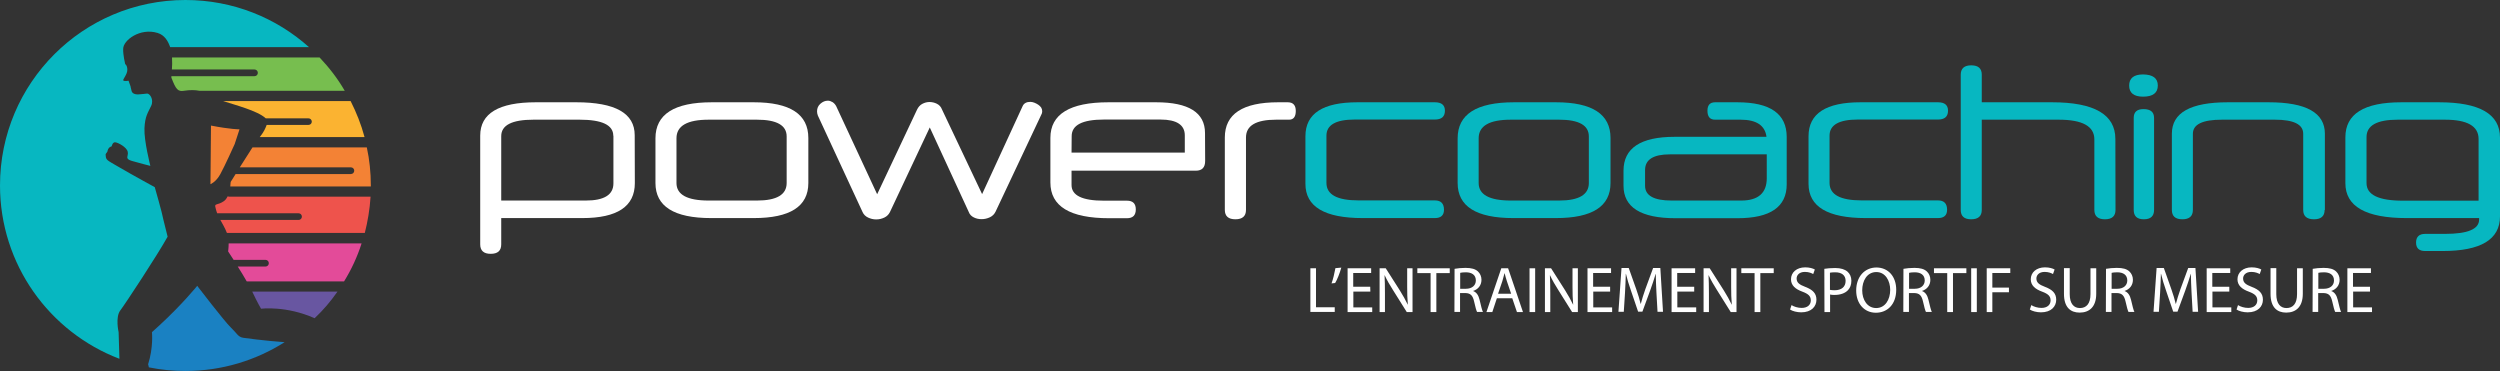 <?xml version="1.0" encoding="utf-8"?>
<!-- Generator: Adobe Illustrator 19.0.0, SVG Export Plug-In . SVG Version: 6.00 Build 0)  -->
<svg version="1.1" id="Calque_1" xmlns="http://www.w3.org/2000/svg" xmlns:xlink="http://www.w3.org/1999/xlink" x="0px" y="0px"
	 viewBox="338 282.8 1867.4 277.1" style="enable-background:new 338 282.8 1867.4 277.1;" xml:space="preserve">
<rect x="338" y="282.8" width="1867.4" height="277.1" fill="#333333" stroke="none"/>
<style type="text/css">
	.st0{fill:#07B7C1;}
	.st1{fill:#1A81C2;}
	.st2{fill:#F38235;}
	.st3{fill:#77BE4F;}
	.st4{fill:#FBB331;}
	.st5{fill:#EE534C;}
	.st6{fill:#E34B99;}
	.st7{fill:#6856A1;}
	.st8{fill:#FFFFFF;}
</style>
<g id="XMLID_8_">
	<path id="XMLID_68_" class="st0" d="M455.7,307.4c5.3,1.6,7.9,6.2,9.4,10.6h103.7c-24.5-21.9-56.8-35.2-92.3-35.2
		c-76.5,0-138.5,62-138.5,138.5c0,59.1,37,109.6,89.2,129.5c-0.3-11.3-0.6-19.9-0.6-19.9s-2.6-11.2,1.3-16.3
		c3.9-5.1,28-41.8,35.3-55c0,0-3.1-12.2-3.2-12.9c-0.7-4.3-6.4-24.1-6.4-24.1s-16.7-9.1-26.6-14.9c-9.9-5.8-9.9-5.1-10.1-9.8
		l1.3-1.8c0,0,0.3-2.8,2.4-3.7c0.4-0.1,0.6-0.3,0.8-0.3c0.1-0.5,0.8-3.3,2.8-3c2.2,0.3,8.5,3.7,9.2,7.1c0.8,3.3-2.7,5.1,3.1,6.8
		c5.8,1.7,13.8,3.7,13.8,3.7s-4.8-18.7-4.4-28c0.4-9.3,2.7-11.8,5-16.8c2.3-5-1.3-9.5-3.1-9.2c-2.3,0.3-3.9,0.4-5.1,0.5
		c-3.6,0.5-5.9-0.5-6.4-2.4c-0.7-2.5-0.8-3.5-0.8-3.5l-1.5-4.2c0,0-3.3,0.6-3.9-0.2s3-4.4,3-7.9s-1.6-4.3-1.6-4.3s-1.7-7.1-1.5-11.3
		C429.9,312.9,442.6,303.4,455.7,307.4"/>
	<g id="XMLID_7_">
		<path id="XMLID_67_" class="st1" d="M550.6,538.4c-15.4-1.1-30.6-3.2-31-3.3c-3.9-0.7-4.3-3-9.2-7.7c-4.9-4.7-25.1-31.1-25.1-31.1
			s-10.9,13.6-28.4,29.7l-5.4,4.9c0,0,1.2,11.4-2.9,24.1l0.1,0.1c0.2,0.7,0.4,1.4,0.5,2.1c8.8,1.8,17.9,2.7,27.3,2.7
			C503.8,559.9,529.1,552,550.6,538.4"/>
		<path id="XMLID_66_" class="st2" d="M502.5,413c3.3-5.9,10.8-22.6,10.8-22.6l3.6-11c0,0-6.5,0.1-21.3-2.8l-0.4,43.8
			C495.2,420.4,499.3,418.8,502.5,413"/>
		<path id="XMLID_65_" class="st3" d="M576.7,325.7H466.5c0.2,3.2,0.1,6.4-0.1,9h61.7c1.4,0,2.5,1.1,2.5,2.5s-1.1,2.5-2.5,2.5H466
			c0,0.6,0,1.1,0.1,1.3c3.3,8.6,4.8,10.4,9.4,9.6c4.5-0.7,8.3-0.6,11.4,0h108.6C590.3,341.6,583.9,333.3,576.7,325.7"/>
		<path id="XMLID_64_" class="st4" d="M568.5,376.1h-31.3c-0.8,2.2-2.1,5.2-4.5,8.2c-0.2,0.2-0.4,0.5-0.7,0.9h78.3
			c-2.5-9.4-6.1-18.4-10.4-26.9h-95.2c8.4,2.8,25.8,7.2,31.8,12.9h31.9c1.4,0,2.5,1.1,2.5,2.5C570.9,375,569.8,376.1,568.5,376.1"/>
		<path id="XMLID_63_" class="st2" d="M517.1,407.8h83c1.4,0,2.5,1.1,2.5,2.5c0,1.4-1.1,2.5-2.5,2.5H514c-2.2,3.5-3.7,5.9-3.7,5.9
			s-0.1,1.4-0.3,3.4h105c0-0.2,0-0.5,0-0.7c0-9.8-1-19.3-3-28.5h-85.4C523.7,397.4,520.2,403,517.1,407.8"/>
		<path id="XMLID_62_" class="st5" d="M614.8,429.7H509.2c-0.4,0-0.8-0.1-1.2-0.2c-0.7,1.5-1.6,2.7-2.7,3.5c-4.6,3.2-7,1.7-6.5,4.2
			c0.4,1.9,0.9,3.5,1.4,4.9H561c1.4,0,2.5,1.1,2.5,2.5s-1.1,2.5-2.5,2.5h-58.4c1.5,2.8,3.3,5.6,4.9,9.7h103
			C612.7,448.1,614.2,439.1,614.8,429.7"/>
		<path id="XMLID_61_" class="st6" d="M608.1,464.6h-99.3c0,3.1-0.4,6-0.4,6s1.7,2.6,4.1,6.3h23.8c1.4,0,2.5,1.1,2.5,2.5
			s-1.1,2.5-2.5,2.5h-20.7c2.3,3.6,4.7,7.6,6.7,11.1H595C600.5,484.1,604.9,474.6,608.1,464.6"/>
		<path id="XMLID_60_" class="st7" d="M590.1,500.6h-63.7c3.9,8.3,6.6,12.8,6.6,12.8s18.7-2.4,40,7.1
			C579.4,514.5,585.1,507.8,590.1,500.6"/>
	</g>
</g>
<g id="XMLID_2_">
	<g id="XMLID_1_">
		<path id="XMLID_95_" class="st8" d="M796.1,384.2c0-8-8.4-12-25.1-12h-34.5c-16.1,0-24.1,4.1-24.1,12.3v48.1h63.2
			c13.7,0,20.6-4.3,20.6-12.8v-35.6H796.1z M812.2,419.6c0,17.4-13.1,26.1-39.2,26.1h-60.6v19.6c0,4.8-2.6,7.1-7.9,7.1
			c-5.2,0-7.8-2.4-7.8-7.1v-81.2c0-16.6,13.9-24.9,41.6-24.9h30.1c29.2,0,43.7,8.2,43.7,24.6L812.2,419.6L812.2,419.6z"/>
		<path id="XMLID_92_" class="st8" d="M925.6,384.7c0-8.3-7.4-12.5-22.2-12.5h-36c-16.1,0-24.1,4.6-24.1,13.9v33.4
			c0,8.7,8,13.1,24.1,13.1h36c14.8,0,22.2-4.4,22.2-13.1V384.7z M941.8,419.5c0,17.5-13.6,26.2-40.8,26.2h-31.8
			c-27.8,0-41.6-8.8-41.6-26.2v-33.4c0-17.9,14-26.9,42.1-26.9H901c27.2,0,40.8,8.9,40.8,26.7V419.5z"/>
		<path id="XMLID_91_" class="st8" d="M1081.6,441c-0.9,1.8-2.3,3.2-4.2,4.1c-1.9,0.9-4,1.4-6.2,1.4c-2.1,0-4-0.4-5.8-1.3
			c-1.8-0.9-3.1-2.2-3.7-3.9l-29.2-63.3l-29.8,63.3c-0.9,1.7-2.2,3.1-4.1,4c-1.9,0.9-3.9,1.4-6.1,1.4c-2.2,0-4.2-0.5-6.1-1.4
			c-1.9-0.9-3.3-2.3-4.1-4.1l-33.4-72.1c-0.4-1.1-0.6-2.1-0.6-3.1c0-2.3,0.8-4.2,2.5-5.7s3.5-2.3,5.6-2.3c1.2,0,2.3,0.4,3.5,1.1
			c1.1,0.7,2,1.7,2.7,3l30.6,65.8l29.8-63.2c0.9-1.9,2.2-3.4,3.9-4.3c1.7-0.9,3.5-1.4,5.3-1.4c1.9,0,3.8,0.4,5.6,1.3
			c1.8,0.9,3.1,2.3,3.8,4.2l30,63.3l30.3-65.8c0.5-1.1,1.3-1.9,2.3-2.4s2.1-0.7,3.4-0.7c1,0,2,0.2,3,0.6s2,0.9,2.9,1.5
			s1.6,1.3,2.2,2.1c0.5,0.8,0.8,1.8,0.8,2.8s-0.2,1.8-0.7,2.6L1081.6,441z"/>
		<path id="XMLID_88_" class="st8" d="M1138.4,396.8h84.6v-12.9c0-7.8-6.1-11.8-18.1-11.8h-42.3c-16.1,0-24.1,4.1-24.1,12.4
			L1138.4,396.8L1138.4,396.8z M1238.2,403c0,4.9-2.3,7.3-7,7.3h-92.8V421c0,7.8,8,11.7,24.1,11.7h17.3c4.4,0,6.6,2.2,6.6,6.5
			c0,4.4-2.2,6.6-6.6,6.6h-13.3c-29.3,0-43.9-8.9-43.9-26.7v-33.3c0-17.7,14.5-26.6,43.4-26.6h35.6c24.3,0,36.5,7.7,36.5,23
			L1238.2,403L1238.2,403z"/>
		<path id="XMLID_87_" class="st8" d="M1291.2,372.2c-15,0-22.5,4.4-22.5,13.3v54.1c0,4.6-2.6,7-7.9,7c-5.2,0-7.9-2.3-7.9-7v-54.1
			c0-17.5,13.3-26.3,39.9-26.3h7.1c4,0,6,2.2,6,6.5c0,4.3-1.7,6.5-5,6.5C1300.9,372.2,1291.2,372.2,1291.2,372.2z"/>
	</g>
	<g id="XMLID_6_">
		<path id="XMLID_85_" class="st0" d="M1355.9,445.7c-28.5,0-42.8-8.5-42.8-25.6v-35.5c0-17,13-25.4,38.9-25.4h57.8
			c5,0,7.5,2.1,7.5,6.3c0,4.4-2.5,6.6-7.5,6.6h-59.9c-14,0-21.1,4-21.1,12v35.3c0,8.8,8,13.1,24.1,13.1h56.9c4.5,0,6.8,2.3,6.8,7
			c0,4.1-2.3,6.2-6.8,6.2H1355.9z"/>
		<path id="XMLID_82_" class="st0" d="M1524.8,384.7c0-8.3-7.4-12.5-22.2-12.5h-36c-16.1,0-24.1,4.6-24.1,13.9v33.4
			c0,8.7,8,13.1,24.1,13.1h36c14.8,0,22.2-4.4,22.2-13.1V384.7z M1541,419.5c0,17.5-13.6,26.2-40.8,26.2h-31.8
			c-27.8,0-41.6-8.8-41.6-26.2v-33.4c0-17.9,14-26.9,42.1-26.9h31.3c27.2,0,40.8,8.9,40.8,26.7V419.5z"/>
		<path id="XMLID_79_" class="st0" d="M1657.7,398.1h-72.4c-12.3,0-18.5,3.9-18.5,11.7v11.8c0,7.3,6.6,11,19.8,11h52
			c12.7,0,19.1-5.6,19.1-16.7V398.1z M1672.6,420.5c0,16.9-12.3,25.3-36.8,25.3h-46.2c-25.9,0-38.9-8.1-38.9-24.3v-11.2
			c0-16.8,12.7-25.3,38.1-25.3h68.7c-1.1-8.5-7.5-12.8-19.3-12.8h-19.1c-3.8,0-5.7-2.2-5.7-6.7c0-4.2,1.9-6.3,5.7-6.3h16.7
			c24.5,0,36.8,8.6,36.8,25.9L1672.6,420.5L1672.6,420.5z"/>
		<path id="XMLID_78_" class="st0" d="M1731.7,445.7c-28.5,0-42.8-8.5-42.8-25.6v-35.5c0-17,13-25.4,38.9-25.4h57.8
			c5,0,7.5,2.1,7.5,6.3c0,4.4-2.5,6.6-7.5,6.6h-59.9c-14,0-21.1,4-21.1,12v35.3c0,8.8,8,13.1,24.1,13.1h56.9c4.5,0,6.8,2.3,6.8,7
			c0,4.1-2.3,6.2-6.8,6.2H1731.7z"/>
		<path id="XMLID_77_" class="st0" d="M1918.2,439.6c0,4.6-2.6,7-7.9,7c-5.2,0-7.9-2.3-7.9-7v-52.7c0-9.8-8.9-14.7-26.6-14.7h-57.5
			v67.4c0,4.6-2.6,7-7.9,7c-5.2,0-7.8-2.3-7.8-7v-101c0-4.6,2.6-7,7.8-7c5.3,0,7.9,2.3,7.9,7v20.6h52.5c31.5,0,47.3,9.1,47.3,27.4
			L1918.2,439.6L1918.2,439.6z"/>
		<path id="XMLID_74_" class="st0" d="M1947,439.6c0,4.6-2.5,7-7.6,7s-7.6-2.3-7.6-7v-68.7c0-4.4,2.4-6.6,7.3-6.6
			c5.3,0,7.9,2.2,7.9,6.6L1947,439.6L1947,439.6z M1949.8,346.7c0,5.5-3.7,8.3-11,8.3c-6.9,0-10.4-2.8-10.4-8.3s3.5-8.3,10.4-8.3
			C1946.1,338.5,1949.8,341.2,1949.8,346.7"/>
		<path id="XMLID_73_" class="st0" d="M2074.4,439.6c0,4.6-2.6,7-7.9,7c-5.4,0-8.1-2.3-8.1-7v-56.9c0-7-7.1-10.5-21.2-10.5h-39.5
			c-14.5,0-21.7,3.5-21.7,10.5v56.9c0,4.6-2.6,7-7.8,7c-5.3,0-7.9-2.3-7.9-7v-56.9c0-15.7,13.9-23.5,41.8-23.5h30.5
			c28,0,42,7.8,42,23.5v56.9H2074.4z"/>
		<path id="XMLID_70_" class="st0" d="M2189.4,432.6v-46c0-9.6-8.4-14.4-25.1-14.4H2129c-15.5,0-23.3,4.3-23.3,13v34.4
			c0,8.7,9,13.1,27.1,13.1h56.6V432.6z M2205.4,444.4c0,17.3-14.3,25.9-42.9,25.9h-13c-4.5,0-6.8-2.1-6.8-6.3c0-4.3,2.3-6.5,6.8-6.5
			h14.9c17,0,25.4-3.6,25.4-10.7v-1.1h-54.1c-30.6,0-45.8-8.7-45.8-26.1v-34.2c0-17.5,13.9-26.2,41.8-26.2h28.2
			c30.3,0,45.5,8.8,45.5,26.4V444.4z"/>
	</g>
	<g id="XMLID_5_">
		<path id="XMLID_12_" class="st8" d="M1316.8,483.2h4.2v29.1h14v3.5h-18.2V483.2z"/>
		<path id="XMLID_14_" class="st8" d="M1339.9,482.7c-1.1,4.1-3.2,9.3-4.6,11.5l-2.7,0.3c1.1-2.9,2.3-7.9,2.9-11.4L1339.9,482.7z"/>
		<path id="XMLID_16_" class="st8" d="M1361.6,500.6h-12.7v11.8h14.1v3.5h-18.4v-32.7h17.6v3.5h-13.4V497h12.7L1361.6,500.6
			L1361.6,500.6z"/>
		<path id="XMLID_18_" class="st8" d="M1368.5,515.9v-32.7h4.6l10.5,16.5c2.4,3.8,4.3,7.3,5.9,10.6h0.1c-0.4-4.4-0.5-8.3-0.5-13.4
			v-13.7h4v32.7h-4.3l-10.4-16.6c-2.3-3.6-4.5-7.4-6.1-10.9h-0.1c0.2,4.1,0.3,8,0.3,13.5v14H1368.5L1368.5,515.9z"/>
		<path id="XMLID_22_" class="st8" d="M1406.6,486.8h-9.9v-3.6h24.2v3.6h-10v29.1h-4.3L1406.6,486.8L1406.6,486.8z"/>
		<path id="XMLID_24_" class="st8" d="M1424.5,483.6c2.1-0.4,5.2-0.7,8.1-0.7c4.5,0,7.4,0.8,9.4,2.7c1.6,1.5,2.6,3.7,2.6,6.2
			c0,4.3-2.7,7.2-6.2,8.3v0.1c2.5,0.9,4,3.2,4.8,6.6c1.1,4.6,1.8,7.7,2.5,9h-4.4c-0.5-0.9-1.3-3.7-2.2-7.8c-1-4.5-2.7-6.2-6.5-6.3
			h-4v14.1h-4.2L1424.5,483.6L1424.5,483.6z M1428.7,498.5h4.3c4.5,0,7.4-2.5,7.4-6.2c0-4.2-3.1-6.1-7.5-6.1c-2,0-3.5,0.2-4.2,0.4
			L1428.7,498.5L1428.7,498.5z"/>
		<path id="XMLID_27_" class="st8" d="M1456.1,505.6l-3.4,10.3h-4.4l11.1-32.7h5.1l11.1,32.7h-4.5l-3.5-10.3H1456.1z M1466.8,502.3
			l-3.2-9.4c-0.7-2.1-1.2-4.1-1.7-6h-0.1c-0.5,1.9-1,3.9-1.6,5.9l-3.2,9.4h9.8V502.3z"/>
		<path id="XMLID_30_" class="st8" d="M1484.7,483.2v32.7h-4.2v-32.7H1484.7z"/>
		<path id="XMLID_32_" class="st8" d="M1492,515.9v-32.7h4.6l10.5,16.5c2.4,3.8,4.3,7.3,5.9,10.6h0.1c-0.4-4.4-0.5-8.3-0.5-13.4
			v-13.7h4v32.7h-4.3l-10.4-16.6c-2.3-3.6-4.5-7.4-6.1-10.9h-0.1c0.2,4.1,0.3,8,0.3,13.5v14H1492L1492,515.9z"/>
		<path id="XMLID_34_" class="st8" d="M1540.8,500.6h-12.7v11.8h14.1v3.5h-18.4v-32.7h17.6v3.5H1528V497h12.7v3.6H1540.8z"/>
		<path id="XMLID_36_" class="st8" d="M1575.3,501.5c-0.2-4.6-0.5-10-0.5-14.1h-0.1c-1.1,3.8-2.5,7.9-4.1,12.4l-5.8,15.8h-3.2
			l-5.3-15.6c-1.6-4.6-2.9-8.8-3.8-12.7h-0.1c-0.1,4.1-0.3,9.5-0.6,14.4l-0.9,14h-4l2.3-32.7h5.4l5.6,15.8c1.4,4,2.5,7.6,3.3,11h0.1
			c0.8-3.3,2-6.9,3.4-11l5.8-15.8h5.4l2,32.7h-4.1L1575.3,501.5z"/>
		<path id="XMLID_38_" class="st8" d="M1603.6,500.6h-12.7v11.8h14.1v3.5h-18.4v-32.7h17.6v3.5h-13.4V497h12.7v3.6H1603.6z"/>
		<path id="XMLID_40_" class="st8" d="M1610.5,515.9v-32.7h4.6l10.5,16.5c2.4,3.8,4.3,7.3,5.9,10.6h0.1c-0.4-4.4-0.5-8.3-0.5-13.4
			v-13.7h4v32.7h-4.3l-10.4-16.6c-2.3-3.6-4.5-7.4-6.1-10.9h-0.1c0.2,4.1,0.3,8,0.3,13.5v14H1610.5L1610.5,515.9z"/>
		<path id="XMLID_42_" class="st8" d="M1648.6,486.8h-9.9v-3.6h24.2v3.6h-10v29.1h-4.3L1648.6,486.8L1648.6,486.8z"/>
		<path id="XMLID_44_" class="st8" d="M1676.2,510.7c1.9,1.2,4.7,2.1,7.6,2.1c4.3,0,6.8-2.3,6.8-5.6c0-3.1-1.7-4.8-6.2-6.5
			c-5.3-1.9-8.6-4.7-8.6-9.3c0-5.1,4.2-8.9,10.6-8.9c3.3,0,5.8,0.8,7.2,1.6l-1.2,3.4c-1.1-0.6-3.2-1.6-6.2-1.6
			c-4.5,0-6.2,2.7-6.2,4.9c0,3.1,2,4.6,6.5,6.3c5.5,2.1,8.3,4.8,8.3,9.6c0,5-3.7,9.4-11.4,9.4c-3.1,0-6.6-0.9-8.3-2.1L1676.2,510.7z
			"/>
		<path id="XMLID_46_" class="st8" d="M1700.7,483.6c2-0.3,4.7-0.6,8.1-0.6c4.2,0,7.2,1,9.2,2.7c1.8,1.6,2.9,3.9,2.9,6.8
			c0,3-0.9,5.3-2.5,7c-2.2,2.4-5.9,3.6-10,3.6c-1.3,0-2.4,0-3.4-0.3v13.1h-4.2L1700.7,483.6L1700.7,483.6z M1704.9,499.3
			c0.9,0.2,2.1,0.3,3.5,0.3c5.1,0,8.2-2.5,8.2-7c0-4.3-3.1-6.4-7.7-6.4c-1.8,0-3.2,0.1-4,0.3V499.3z"/>
		<path id="XMLID_49_" class="st8" d="M1754.4,499.2c0,11.2-6.8,17.2-15.2,17.2c-8.6,0-14.7-6.7-14.7-16.6
			c0-10.4,6.4-17.2,15.2-17.2C1748.6,482.7,1754.4,489.5,1754.4,499.2z M1729,499.7c0,7,3.8,13.2,10.4,13.2
			c6.7,0,10.5-6.2,10.5-13.6c0-6.5-3.4-13.3-10.4-13.3C1732.5,486.1,1729,492.6,1729,499.7z"/>
		<path id="XMLID_52_" class="st8" d="M1759.8,483.6c2.1-0.4,5.2-0.7,8.1-0.7c4.5,0,7.4,0.8,9.4,2.7c1.6,1.5,2.6,3.7,2.6,6.2
			c0,4.3-2.7,7.2-6.2,8.3v0.1c2.5,0.9,4,3.2,4.8,6.6c1.1,4.6,1.8,7.7,2.5,9h-4.4c-0.5-0.9-1.3-3.7-2.2-7.8c-1-4.5-2.7-6.2-6.5-6.3
			h-4v14.1h-4.2L1759.8,483.6L1759.8,483.6z M1764,498.5h4.3c4.5,0,7.4-2.5,7.4-6.2c0-4.2-3.1-6.1-7.5-6.1c-2,0-3.5,0.2-4.2,0.4
			L1764,498.5L1764,498.5z"/>
		<path id="XMLID_55_" class="st8" d="M1792.5,486.8h-9.9v-3.6h24.2v3.6h-10v29.1h-4.3L1792.5,486.8L1792.5,486.8z"/>
		<path id="XMLID_57_" class="st8" d="M1814.6,483.2v32.7h-4.2v-32.7H1814.6z"/>
		<path id="XMLID_154_" class="st8" d="M1822,483.2h17.6v3.5h-13.4v10.9h12.4v3.5h-12.4v14.8h-4.2V483.2z"/>
		<path id="XMLID_156_" class="st8" d="M1855.3,510.7c1.9,1.2,4.7,2.1,7.6,2.1c4.3,0,6.8-2.3,6.8-5.6c0-3.1-1.7-4.8-6.2-6.5
			c-5.3-1.9-8.6-4.7-8.6-9.3c0-5.1,4.2-8.9,10.6-8.9c3.3,0,5.8,0.8,7.2,1.6l-1.2,3.4c-1.1-0.6-3.2-1.6-6.2-1.6
			c-4.5,0-6.2,2.7-6.2,4.9c0,3.1,2,4.6,6.5,6.3c5.5,2.1,8.3,4.8,8.3,9.6c0,5-3.7,9.4-11.4,9.4c-3.1,0-6.6-0.9-8.3-2.1L1855.3,510.7z
			"/>
		<path id="XMLID_158_" class="st8" d="M1884,483.2v19.3c0,7.3,3.2,10.4,7.6,10.4c4.8,0,7.9-3.2,7.9-10.4v-19.3h4.3v19
			c0,10-5.3,14.1-12.4,14.1c-6.7,0-11.7-3.8-11.7-14v-19.2h4.3V483.2z"/>
		<path id="XMLID_160_" class="st8" d="M1911.1,483.6c2.1-0.4,5.2-0.7,8.1-0.7c4.5,0,7.4,0.8,9.4,2.7c1.6,1.5,2.6,3.7,2.6,6.2
			c0,4.3-2.7,7.2-6.2,8.3v0.1c2.5,0.9,4,3.2,4.8,6.6c1.1,4.6,1.8,7.7,2.5,9h-4.4c-0.5-0.9-1.3-3.7-2.2-7.8c-1-4.5-2.7-6.2-6.5-6.3
			h-4v14.1h-4.2L1911.1,483.6L1911.1,483.6z M1915.3,498.5h4.3c4.5,0,7.4-2.5,7.4-6.2c0-4.2-3.1-6.1-7.5-6.1c-2,0-3.5,0.2-4.2,0.4
			L1915.3,498.5L1915.3,498.5z"/>
		<path id="XMLID_163_" class="st8" d="M1975,501.5c-0.2-4.6-0.5-10-0.5-14.1h-0.1c-1.1,3.8-2.5,7.9-4.1,12.4l-5.8,15.8h-3.2
			L1956,500c-1.6-4.6-2.9-8.8-3.8-12.7h-0.1c-0.1,4.1-0.3,9.5-0.6,14.4l-0.9,14h-4l2.3-32.7h5.4l5.6,15.8c1.4,4,2.5,7.6,3.3,11h0.1
			c0.8-3.3,2-6.9,3.4-11l5.8-15.8h5.4l2,32.7h-4.1L1975,501.5z"/>
		<path id="XMLID_165_" class="st8" d="M2003.3,500.6h-12.7v11.8h14.1v3.5h-18.4v-32.7h17.6v3.5h-13.4V497h12.7v3.6H2003.3z"/>
		<path id="XMLID_167_" class="st8" d="M2009.7,510.7c1.9,1.2,4.7,2.1,7.6,2.1c4.3,0,6.8-2.3,6.8-5.6c0-3.1-1.7-4.8-6.2-6.5
			c-5.3-1.9-8.6-4.7-8.6-9.3c0-5.1,4.2-8.9,10.6-8.9c3.3,0,5.8,0.8,7.2,1.6l-1.2,3.4c-1.1-0.6-3.2-1.6-6.2-1.6
			c-4.5,0-6.2,2.7-6.2,4.9c0,3.1,2,4.6,6.5,6.3c5.5,2.1,8.3,4.8,8.3,9.6c0,5-3.7,9.4-11.4,9.4c-3.1,0-6.6-0.9-8.3-2.1L2009.7,510.7z
			"/>
		<path id="XMLID_169_" class="st8" d="M2038.3,483.2v19.3c0,7.3,3.2,10.4,7.6,10.4c4.8,0,7.9-3.2,7.9-10.4v-19.3h4.3v19
			c0,10-5.3,14.1-12.4,14.1c-6.7,0-11.7-3.8-11.7-14v-19.2h4.3V483.2z"/>
		<path id="XMLID_171_" class="st8" d="M2065.5,483.6c2.1-0.4,5.2-0.7,8.1-0.7c4.5,0,7.4,0.8,9.4,2.7c1.6,1.5,2.6,3.7,2.6,6.2
			c0,4.3-2.7,7.2-6.2,8.3v0.1c2.5,0.9,4,3.2,4.8,6.6c1.1,4.6,1.8,7.7,2.5,9h-4.4c-0.5-0.9-1.3-3.7-2.2-7.8c-1-4.5-2.7-6.2-6.5-6.3
			h-4v14.1h-4.2L2065.5,483.6L2065.5,483.6z M2069.7,498.5h4.3c4.5,0,7.4-2.5,7.4-6.2c0-4.2-3.1-6.1-7.5-6.1c-2,0-3.5,0.2-4.2,0.4
			L2069.7,498.5L2069.7,498.5z"/>
		<path id="XMLID_174_" class="st8" d="M2108.4,500.6h-12.7v11.8h14.1v3.5h-18.4v-32.7h17.6v3.5h-13.4V497h12.7v3.6H2108.4z"/>
	</g>
</g>
</svg>
